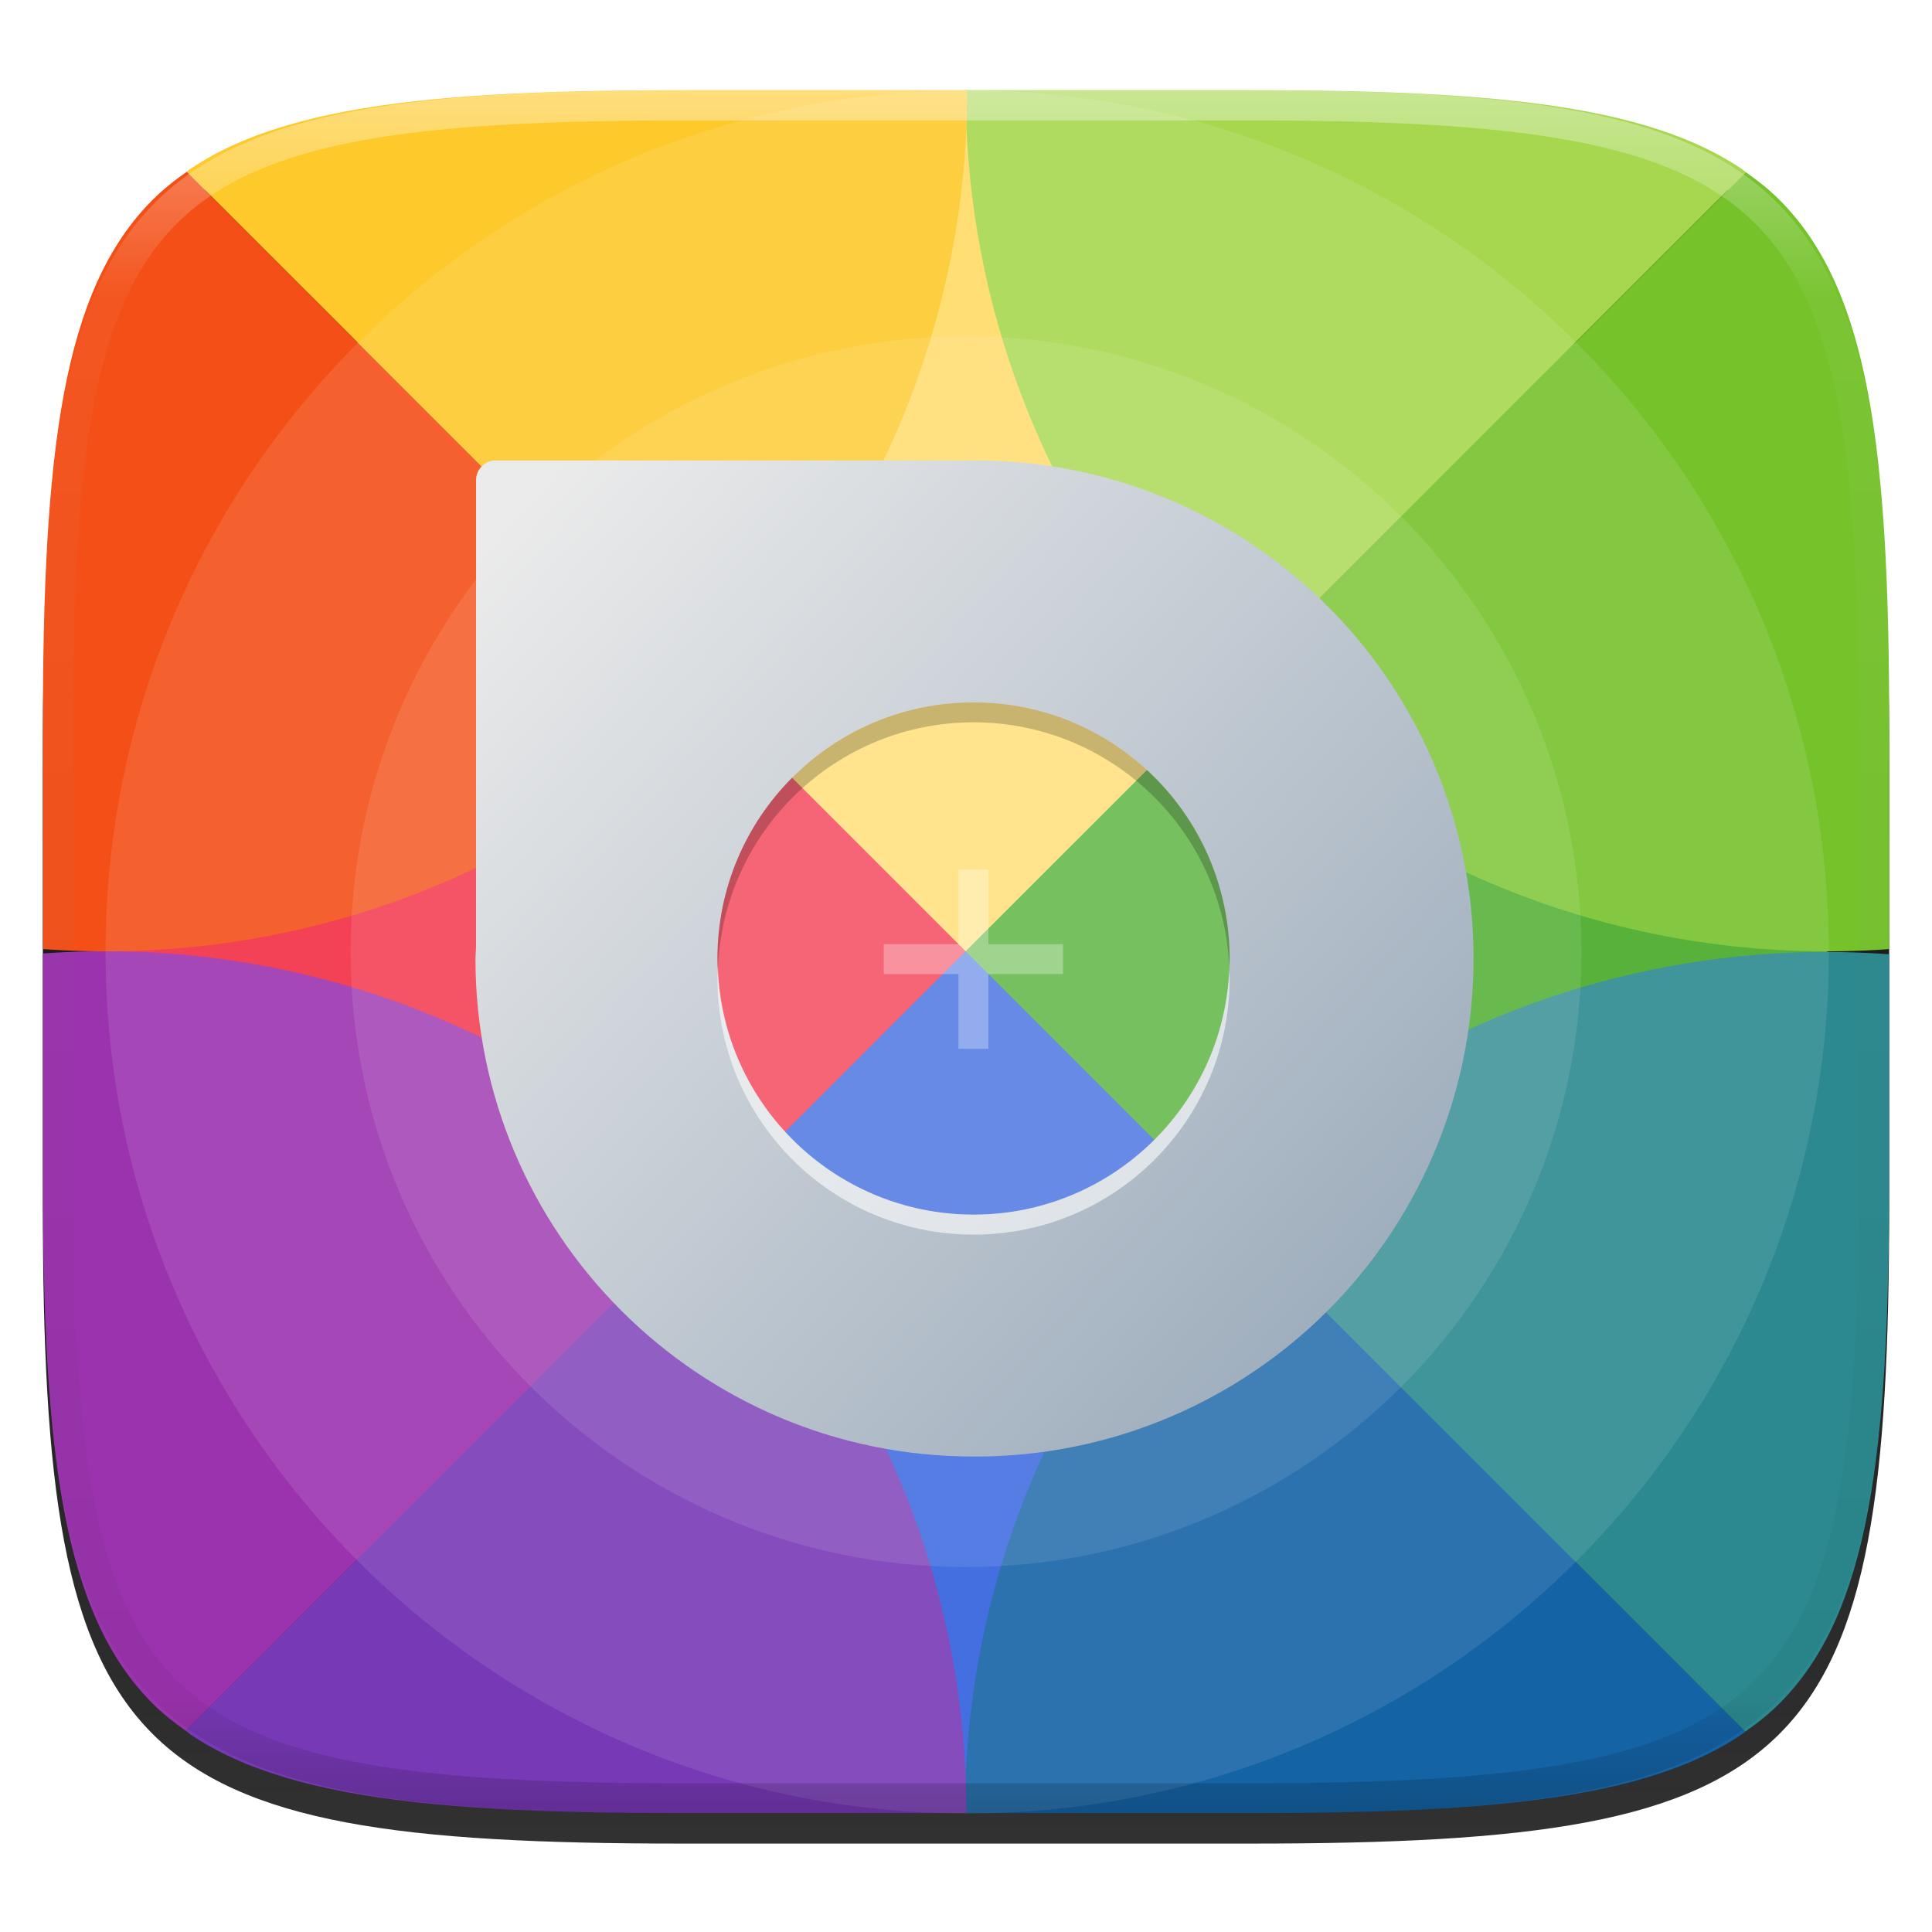<?xml version="1.0" standalone="no"?><!-- Generator: Gravit.io --><svg xmlns="http://www.w3.org/2000/svg" xmlns:xlink="http://www.w3.org/1999/xlink" style="isolation:isolate" viewBox="0 0 256 256" width="256" height="256"><g id="Group" filter="url(#J3VwXL9BxVUHD0fyAfrZaxORGPafEfMa)"><linearGradient id="_lgradient_88" x1="0.5" y1="-0.036" x2="0.5" y2="1.036" gradientTransform="matrix(244.648,0,0,228.338,5.676,11.947)" gradientUnits="userSpaceOnUse"><stop offset="0%" stop-opacity="1" style="stop-color:rgb(0,0,0)"/><stop offset="100%" stop-opacity="1" style="stop-color:rgb(51,51,51)"/></linearGradient><path d=" M 165.685 11.947 C 239.74 11.947 250.324 22.504 250.324 96.491 L 250.324 155.742 C 250.324 229.728 239.74 240.285 165.685 240.285 L 90.315 240.285 C 16.26 240.285 5.676 229.728 5.676 155.742 L 5.676 96.491 C 5.676 22.504 16.26 11.947 90.315 11.947 L 165.685 11.947 L 165.685 11.947 Z " id="Path" fill="url(#_lgradient_88)"/></g><defs><filter id="J3VwXL9BxVUHD0fyAfrZaxORGPafEfMa" x="-200%" y="-200%" width="400%" height="400%" filterUnits="objectBoundingBox" color-interpolation-filters="sRGB"><feGaussianBlur xmlns="http://www.w3.org/2000/svg" in="SourceGraphic" stdDeviation="4.294"/><feOffset xmlns="http://www.w3.org/2000/svg" dx="0" dy="4" result="pf_100_offsetBlur"/><feFlood xmlns="http://www.w3.org/2000/svg" flood-color="#000000" flood-opacity="0.4"/><feComposite xmlns="http://www.w3.org/2000/svg" in2="pf_100_offsetBlur" operator="in" result="pf_100_dropShadow"/><feBlend xmlns="http://www.w3.org/2000/svg" in="SourceGraphic" in2="pf_100_dropShadow" mode="normal"/></filter></defs><clipPath id="_clipPath_2Qu0YGveVmCPY9Mu3ch7rt6HTCwL8HAj"><path d=" M 165.69 11.95 C 239.746 11.95 250.33 22.506 250.33 96.481 L 250.33 155.722 C 250.33 229.697 239.746 240.253 165.69 240.253 L 90.32 240.253 C 16.264 240.253 5.68 229.697 5.68 155.722 L 5.68 96.481 C 5.68 22.506 16.264 11.95 90.32 11.95 L 165.69 11.95 L 165.69 11.95 Z " id="Path" fill="rgb(255,255,255)"/></clipPath><g clip-path="url(#_clipPath_2Qu0YGveVmCPY9Mu3ch7rt6HTCwL8HAj)"><g id="Group"><path d=" M 208.61 45.406 C 207.799 46.216 242.123 126.049 242.123 126.049 L 208.61 206.693 C 208.61 206.693 127.953 164.065 127.953 126.049 C 127.953 88.034 208.61 45.406 208.61 45.406 Z " id="Path" fill="rgb(70,169,38)"/><path d=" M 47.296 206.693 C 48.107 205.883 13.783 126.049 13.783 126.049 L 47.296 45.406 C 47.296 45.406 127.953 88.034 127.953 126.049 C 127.953 164.065 47.296 206.693 47.296 206.693 Z " id="Path" fill="rgb(242,44,66)"/><path d=" M 208.61 45.406 C 207.799 46.216 127.953 11.898 127.953 11.898 L 47.296 45.406 L 127.953 126.049 L 208.61 45.406 L 208.61 45.406 Z " id="Path" fill="rgb(255,218,100)"/><path d=" M 47.296 206.693 L 127.953 240.097 C 127.953 240.097 207.799 205.883 208.61 206.693 L 127.953 126.049 L 47.296 206.693 L 47.296 206.693 Z " id="Path" fill="rgb(47,95,221)"/><path d=" M 231.317 22.807 C 231.156 22.694 231.034 22.548 230.871 22.438 C 229.014 21.193 227.055 20.107 225.015 19.192 C 222.897 18.232 220.608 17.391 218.136 16.656 C 215.665 15.921 213.008 15.291 210.157 14.754 C 207.305 14.218 204.257 13.774 201 13.411 C 197.538 13.032 194.066 12.745 190.589 12.549 C 183.213 12.116 174.947 11.95 165.69 11.95 L 127.956 11.95 C 127.942 41.12 139.11 70.295 161.466 92.646 L 231.317 22.807 L 231.317 22.807 Z " id="Path" fill="rgb(166,215,79)"/><path d=" M 250.33 125.759 L 250.33 96.48 C 250.33 87.233 250.165 78.977 249.731 71.609 C 249.533 68.136 249.245 64.668 248.865 61.21 C 248.53 58.146 248.081 55.095 247.519 52.065 C 246.982 49.217 246.352 46.565 245.616 44.097 C 244.88 41.628 244.036 39.342 243.075 37.227 C 242.159 35.189 241.071 33.232 239.824 31.378 C 238.635 29.618 237.281 27.977 235.78 26.475 C 234.428 25.125 232.918 23.928 231.317 22.807 L 161.466 92.646 C 185.906 117.083 218.5 128.054 250.33 125.759 L 250.33 125.759 Z " id="Path" fill="rgb(118,194,43)"/><path d=" M 127.852 240.252 L 165.69 240.252 C 174.947 240.252 183.213 240.088 190.589 239.655 C 194.278 239.439 197.743 239.155 201 238.791 C 204.257 238.428 207.305 237.984 210.157 237.448 C 213.008 236.911 215.665 236.282 218.136 235.547 C 220.608 234.812 222.897 233.972 225.015 233.012 C 227.055 232.096 229.014 231.01 230.871 229.764 C 231.012 229.668 231.119 229.541 231.259 229.443 L 161.362 159.558 C 139.007 181.909 127.839 211.082 127.852 240.252 L 127.852 240.252 Z " id="Path" fill="rgb(20,99,165)"/><path d=" M 231.259 229.443 C 232.884 228.31 234.41 227.097 235.78 225.729 C 237.281 224.227 238.635 222.584 239.824 220.824 C 241.071 218.97 242.159 217.014 243.075 214.977 C 244.036 212.862 244.88 210.576 245.616 208.108 C 246.352 205.639 246.982 202.987 247.519 200.139 C 248.056 197.291 248.501 194.245 248.865 190.992 C 249.245 187.534 249.533 184.066 249.731 180.593 C 250.165 173.225 250.33 164.969 250.33 155.722 L 250.33 126.447 C 218.467 124.12 185.829 135.094 161.362 159.558 L 231.259 229.443 L 231.259 229.443 Z " id="Path" fill="rgb(43,137,143)"/><path d=" M 5.68 126.34 L 5.68 155.722 C 5.68 164.969 5.846 173.225 6.28 180.593 C 6.497 184.277 6.781 187.739 7.146 190.992 C 7.51 194.245 7.954 197.291 8.492 200.139 C 9.029 202.987 9.659 205.639 10.395 208.108 C 11.131 210.576 11.973 212.862 12.933 214.977 C 13.85 217.015 14.939 218.971 16.187 220.824 C 17.375 222.584 18.728 224.227 20.228 225.729 C 21.564 227.062 23.059 228.24 24.636 229.35 L 94.543 159.454 C 70.102 135.017 37.511 124.044 5.68 126.34 Z " id="Path" fill="rgb(155,51,174)"/><path d=" M 24.636 229.35 C 24.817 229.477 24.956 229.64 25.14 229.764 C 26.997 231.01 28.956 232.097 30.996 233.012 C 33.114 233.972 35.402 234.812 37.874 235.547 C 40.346 236.282 43.001 236.911 45.852 237.448 C 48.704 237.984 51.751 238.428 55.009 238.791 C 58.266 239.155 61.733 239.439 65.421 239.655 C 72.798 240.088 81.063 240.252 90.32 240.252 L 128.049 240.252 C 128.089 211.048 116.925 181.832 94.543 159.454 L 24.636 229.35 L 24.636 229.35 Z " id="Path" fill="rgb(120,57,183)"/><path d=" M 128.159 11.95 L 90.32 11.95 C 81.063 11.95 72.798 12.116 65.421 12.549 C 61.733 12.765 58.266 13.047 55.009 13.411 C 51.751 13.774 48.704 14.218 45.852 14.754 C 43.001 15.291 40.346 15.921 37.874 16.656 C 35.402 17.391 33.114 18.232 30.996 19.192 C 28.956 20.107 26.997 21.193 25.14 22.438 C 24.998 22.534 24.89 22.661 24.75 22.759 L 94.647 92.646 C 117.002 70.295 128.172 41.12 128.159 11.95 Z " id="Path" fill="rgb(253,201,43)"/><path d=" M 24.75 22.759 C 23.125 23.892 21.598 25.108 20.228 26.475 C 18.728 27.977 17.375 29.619 16.187 31.378 C 14.939 33.232 13.85 35.189 12.933 37.227 C 11.973 39.342 11.131 41.628 10.395 44.097 C 9.659 46.565 9.029 49.217 8.492 52.065 C 7.954 54.913 7.51 57.957 7.146 61.21 C 6.766 64.668 6.477 68.136 6.28 71.609 C 5.846 78.977 5.68 87.233 5.68 96.48 L 5.68 125.755 C 37.544 128.082 70.18 117.11 94.647 92.646 L 24.75 22.759 L 24.75 22.759 Z " id="Path" fill="rgb(243,79,23)"/></g></g><g opacity="0.1"><path d=" M 128.161 11.987 C 191.215 11.987 242.331 63.095 242.331 126.139 C 242.331 189.183 191.215 240.29 128.161 240.29 C 65.106 240.29 13.991 189.183 13.991 126.139 C 13.991 63.095 65.106 11.987 128.161 11.987 Z " id="Path" fill="rgb(255,255,255)"/></g><g opacity="0.1"><path d=" M 128.005 44.565 C 173.044 44.565 209.555 81.07 209.555 126.101 C 209.555 171.133 173.044 207.638 128.005 207.638 C 82.966 207.638 46.455 171.133 46.455 126.101 C 46.455 81.07 82.966 44.565 128.005 44.565 Z " id="Path" fill="rgb(255,255,255)"/></g><g opacity="0.1"><ellipse vector-effect="non-scaling-stroke" cx="128.005" cy="126.101" rx="47.401" ry="47.393" id="Ellipse" fill="rgb(255,255,255)"/></g><linearGradient id="_lgradient_89" x1="0.022" y1="0.063" x2="0.871" y2="0.829" gradientTransform="matrix(132.254,0,0,132,63.001,60.999)" gradientUnits="userSpaceOnUse"><stop offset="0%" stop-opacity="1" style="stop-color:rgb(235,235,235)"/><stop offset="100%" stop-opacity="1" style="stop-color:rgb(160,175,190)"/></linearGradient><path d=" M 128.998 61 L 128.998 61.002 C 128.282 61.017 127.566 61.044 126.85 61.082 C 126.727 61.068 126.621 61.007 126.494 61.007 L 65.711 61.007 C 65.012 61.005 64.342 61.282 63.847 61.776 C 63.353 62.271 63.076 62.941 63.078 63.64 L 63.078 125.454 C 63.046 125.969 63.021 126.484 63.001 127 C 63 163.449 92.548 192.998 128.998 192.999 C 152.639 193.091 174.523 180.532 186.37 160.074 C 198.217 139.616 198.217 114.383 186.37 93.925 C 174.523 73.467 152.639 60.908 128.998 61 L 128.998 61 Z  M 128.998 93.065 C 137.999 93.064 146.632 96.639 152.996 103.004 C 159.361 109.368 162.936 118.001 162.935 127.002 C 162.933 145.743 147.739 160.935 128.998 160.936 C 110.258 160.934 95.067 145.742 95.066 127.002 C 95.065 108.261 110.257 93.067 128.998 93.065 L 128.998 93.065 Z " id="Compound Path" fill="url(#_lgradient_89)"/><path d=" M 129.001 93.069 C 110.26 93.071 95.069 108.262 95.068 127.003 C 95.073 127.525 95.09 128.047 95.119 128.569 C 95.699 110.269 110.692 95.728 129.001 95.709 C 147.125 95.719 162.042 109.969 162.881 128.074 C 162.903 127.717 162.921 127.36 162.932 127.003 C 162.931 108.262 147.74 93.071 128.999 93.069 L 129.001 93.069 L 129.001 93.069 Z " id="Path" fill="rgb(0,0,0)" fill-opacity="0.215"/><path d=" M 129.001 163.595 C 110.26 163.594 95.069 148.402 95.068 129.662 C 95.073 129.139 95.09 128.617 95.119 128.095 C 95.699 146.395 110.692 160.936 129.001 160.955 C 147.125 160.945 162.042 146.695 162.881 128.59 C 162.903 128.947 162.921 129.304 162.932 129.662 C 162.931 148.401 147.741 163.593 129.001 163.595 L 129.001 163.595 Z " id="Path" fill="rgb(255,255,255)" fill-opacity="0.597"/><path d=" M 126.998 115.21 L 126.998 125.11 L 117.098 125.11 L 117.098 129.07 L 126.998 129.07 L 126.998 138.97 L 130.958 138.97 L 130.958 129.07 L 140.858 129.07 L 140.858 125.11 L 130.958 125.11 L 130.958 115.21 L 126.998 115.21 L 126.998 115.21 Z " id="Path" fill="rgb(255,255,255)" fill-opacity="0.293"/><g opacity="0.4"><linearGradient id="_lgradient_90" x1="0.517" y1="0" x2="0.517" y2="1" gradientTransform="matrix(244.65,0,0,228.34,5.68,11.95)" gradientUnits="userSpaceOnUse"><stop offset="0%" stop-opacity="1" style="stop-color:rgb(255,255,255)"/><stop offset="12.5%" stop-opacity="0.098" style="stop-color:rgb(255,255,255)"/><stop offset="92.5%" stop-opacity="0.098" style="stop-color:rgb(0,0,0)"/><stop offset="100%" stop-opacity="0.498" style="stop-color:rgb(0,0,0)"/></linearGradient><path d=" M 165.068 11.951 C 169.396 11.941 173.724 11.991 178.052 12.089 C 181.927 12.167 185.803 12.315 189.678 12.541 C 193.131 12.737 196.583 13.022 200.026 13.395 C 203.085 13.73 206.144 14.181 209.174 14.741 C 211.889 15.243 214.574 15.881 217.22 16.657 C 219.62 17.355 221.971 18.219 224.243 19.241 C 226.358 20.184 228.384 21.304 230.302 22.591 C 232.142 23.829 233.863 25.244 235.437 26.806 C 237.001 28.378 238.417 30.088 239.656 31.925 C 240.945 33.841 242.066 35.865 243.02 37.967 C 244.043 40.247 244.909 42.585 245.617 44.972 C 246.394 47.615 247.034 50.297 247.535 53.009 C 248.096 56.035 248.548 59.081 248.883 62.136 C 249.257 65.575 249.542 69.014 249.739 72.462 C 249.965 76.323 250.112 80.194 250.201 84.055 C 250.289 88.378 250.339 92.701 250.329 97.014 L 250.329 155.226 C 250.339 159.549 250.289 163.862 250.201 168.185 C 250.112 172.056 249.965 175.917 249.739 179.778 C 249.542 183.226 249.257 186.675 248.883 190.104 C 248.548 193.159 248.096 196.215 247.535 199.241 C 247.034 201.943 246.394 204.625 245.617 207.268 C 244.909 209.655 244.043 212.003 243.02 214.273 C 242.066 216.385 240.945 218.399 239.656 220.315 C 238.417 222.152 237.001 223.872 235.437 225.434 C 233.863 226.996 232.142 228.411 230.302 229.649 C 228.384 230.936 226.358 232.056 224.243 232.999 C 221.971 234.021 219.62 234.885 217.22 235.593 C 214.574 236.369 211.889 237.007 209.174 237.499 C 206.144 238.068 203.085 238.51 200.026 238.845 C 196.583 239.218 193.131 239.503 189.678 239.699 C 185.803 239.925 181.927 240.073 178.052 240.161 C 173.724 240.249 169.396 240.299 165.068 240.289 L 90.942 240.289 C 86.614 240.299 82.286 240.249 77.958 240.161 C 74.083 240.073 70.207 239.925 66.332 239.699 C 62.879 239.503 59.427 239.218 55.984 238.845 C 52.925 238.51 49.866 238.068 46.836 237.499 C 44.121 237.007 41.436 236.369 38.79 235.593 C 36.39 234.885 34.039 234.021 31.767 232.999 C 29.652 232.056 27.626 230.936 25.708 229.649 C 23.868 228.411 22.147 226.996 20.573 225.434 C 19.009 223.872 17.593 222.152 16.354 220.315 C 15.065 218.399 13.944 216.385 12.99 214.273 C 11.967 212.003 11.101 209.655 10.393 207.268 C 9.616 204.625 8.976 201.943 8.475 199.241 C 7.914 196.215 7.462 193.159 7.127 190.104 C 6.753 186.675 6.468 183.226 6.271 179.778 C 6.045 175.917 5.898 172.056 5.809 168.185 C 5.721 163.862 5.671 159.549 5.681 155.226 L 5.681 97.014 C 5.671 92.701 5.721 88.378 5.809 84.055 C 5.898 80.194 6.045 76.323 6.271 72.462 C 6.468 69.014 6.753 65.575 7.127 62.136 C 7.462 59.081 7.914 56.035 8.475 53.009 C 8.976 50.297 9.616 47.615 10.393 44.972 C 11.101 42.585 11.967 40.247 12.99 37.967 C 13.944 35.865 15.065 33.841 16.354 31.925 C 17.593 30.088 19.009 28.378 20.573 26.806 C 22.147 25.244 23.868 23.829 25.708 22.591 C 27.626 21.304 29.652 20.184 31.767 19.241 C 34.039 18.219 36.39 17.355 38.79 16.657 C 41.436 15.881 44.121 15.243 46.836 14.741 C 49.866 14.181 52.925 13.73 55.984 13.395 C 59.427 13.022 62.879 12.737 66.332 12.541 C 70.207 12.315 74.083 12.167 77.958 12.089 C 82.286 11.991 86.614 11.941 90.942 11.951 L 165.068 11.951 Z  M 165.078 15.96 C 169.376 15.95 173.675 15.999 177.973 16.087 C 181.8 16.176 185.626 16.323 189.452 16.539 C 192.836 16.736 196.219 17.011 199.583 17.384 C 202.554 17.699 205.515 18.131 208.446 18.681 C 211.023 19.153 213.58 19.762 216.099 20.499 C 218.322 21.147 220.495 21.953 222.6 22.896 C 224.509 23.751 226.338 24.763 228.069 25.922 C 229.692 27.013 231.207 28.26 232.594 29.646 C 233.981 31.031 235.23 32.544 236.332 34.165 C 237.492 35.894 238.506 37.712 239.361 39.608 C 240.306 41.72 241.112 43.892 241.761 46.102 C 242.509 48.617 243.109 51.162 243.591 53.736 C 244.132 56.664 244.565 59.611 244.889 62.578 C 245.263 65.938 245.539 69.308 245.735 72.688 C 245.952 76.51 246.109 80.322 246.188 84.144 C 246.276 88.437 246.325 92.721 246.325 97.014 C 246.325 97.014 246.325 97.014 246.325 97.014 L 246.325 155.226 C 246.325 155.226 246.325 155.226 246.325 155.226 C 246.325 159.519 246.276 163.803 246.188 168.096 C 246.109 171.918 245.952 175.74 245.735 179.552 C 245.539 182.932 245.263 186.302 244.889 189.672 C 244.565 192.629 244.132 195.576 243.591 198.504 C 243.109 201.078 242.509 203.623 241.761 206.138 C 241.112 208.358 240.306 210.52 239.361 212.632 C 238.506 214.528 237.492 216.356 236.332 218.075 C 235.23 219.706 233.981 221.219 232.594 222.604 C 231.207 223.98 229.692 225.227 228.069 226.318 C 226.338 227.477 224.509 228.489 222.6 229.344 C 220.495 230.297 218.322 231.093 216.099 231.741 C 213.58 232.478 211.023 233.087 208.446 233.559 C 205.515 234.109 202.554 234.541 199.583 234.865 C 196.219 235.229 192.836 235.514 189.452 235.701 C 185.626 235.917 181.8 236.074 177.973 236.153 C 173.675 236.251 169.376 236.29 165.078 236.29 C 165.078 236.29 165.078 236.29 165.068 236.29 L 90.942 236.29 C 90.932 236.29 90.932 236.29 90.932 236.29 C 86.634 236.29 82.335 236.251 78.037 236.153 C 74.21 236.074 70.384 235.917 66.558 235.701 C 63.174 235.514 59.791 235.229 56.427 234.865 C 53.456 234.541 50.495 234.109 47.564 233.559 C 44.987 233.087 42.43 232.478 39.911 231.741 C 37.688 231.093 35.515 230.297 33.41 229.344 C 31.501 228.489 29.672 227.477 27.941 226.318 C 26.318 225.227 24.803 223.98 23.416 222.604 C 22.029 221.219 20.78 219.706 19.678 218.075 C 18.518 216.356 17.504 214.528 16.649 212.632 C 15.704 210.52 14.898 208.358 14.249 206.138 C 13.501 203.623 12.901 201.078 12.419 198.504 C 11.878 195.576 11.445 192.629 11.121 189.672 C 10.747 186.302 10.472 182.932 10.275 179.552 C 10.058 175.74 9.901 171.918 9.822 168.096 C 9.734 163.803 9.685 159.519 9.685 155.226 C 9.685 155.226 9.685 155.226 9.685 155.226 L 9.685 97.014 C 9.685 97.014 9.685 97.014 9.685 97.014 C 9.685 92.721 9.734 88.437 9.822 84.144 C 9.901 80.322 10.058 76.51 10.275 72.688 C 10.472 69.308 10.747 65.938 11.121 62.578 C 11.445 59.611 11.878 56.664 12.419 53.736 C 12.901 51.162 13.501 48.617 14.249 46.102 C 14.898 43.892 15.704 41.72 16.649 39.608 C 17.504 37.712 18.518 35.894 19.678 34.165 C 20.78 32.544 22.029 31.031 23.416 29.646 C 24.803 28.26 26.318 27.013 27.941 25.922 C 29.672 24.763 31.501 23.751 33.41 22.896 C 35.515 21.953 37.688 21.147 39.911 20.499 C 42.43 19.762 44.987 19.153 47.564 18.681 C 50.495 18.131 53.456 17.699 56.427 17.384 C 59.791 17.011 63.174 16.736 66.558 16.539 C 70.384 16.323 74.21 16.176 78.037 16.087 C 82.335 15.999 86.634 15.95 90.932 15.96 C 90.932 15.96 90.932 15.96 90.942 15.96 L 165.068 15.96 C 165.078 15.96 165.078 15.96 165.078 15.96 Z " fill-rule="evenodd" id="highlight" fill="url(#_lgradient_90)"/></g></svg>